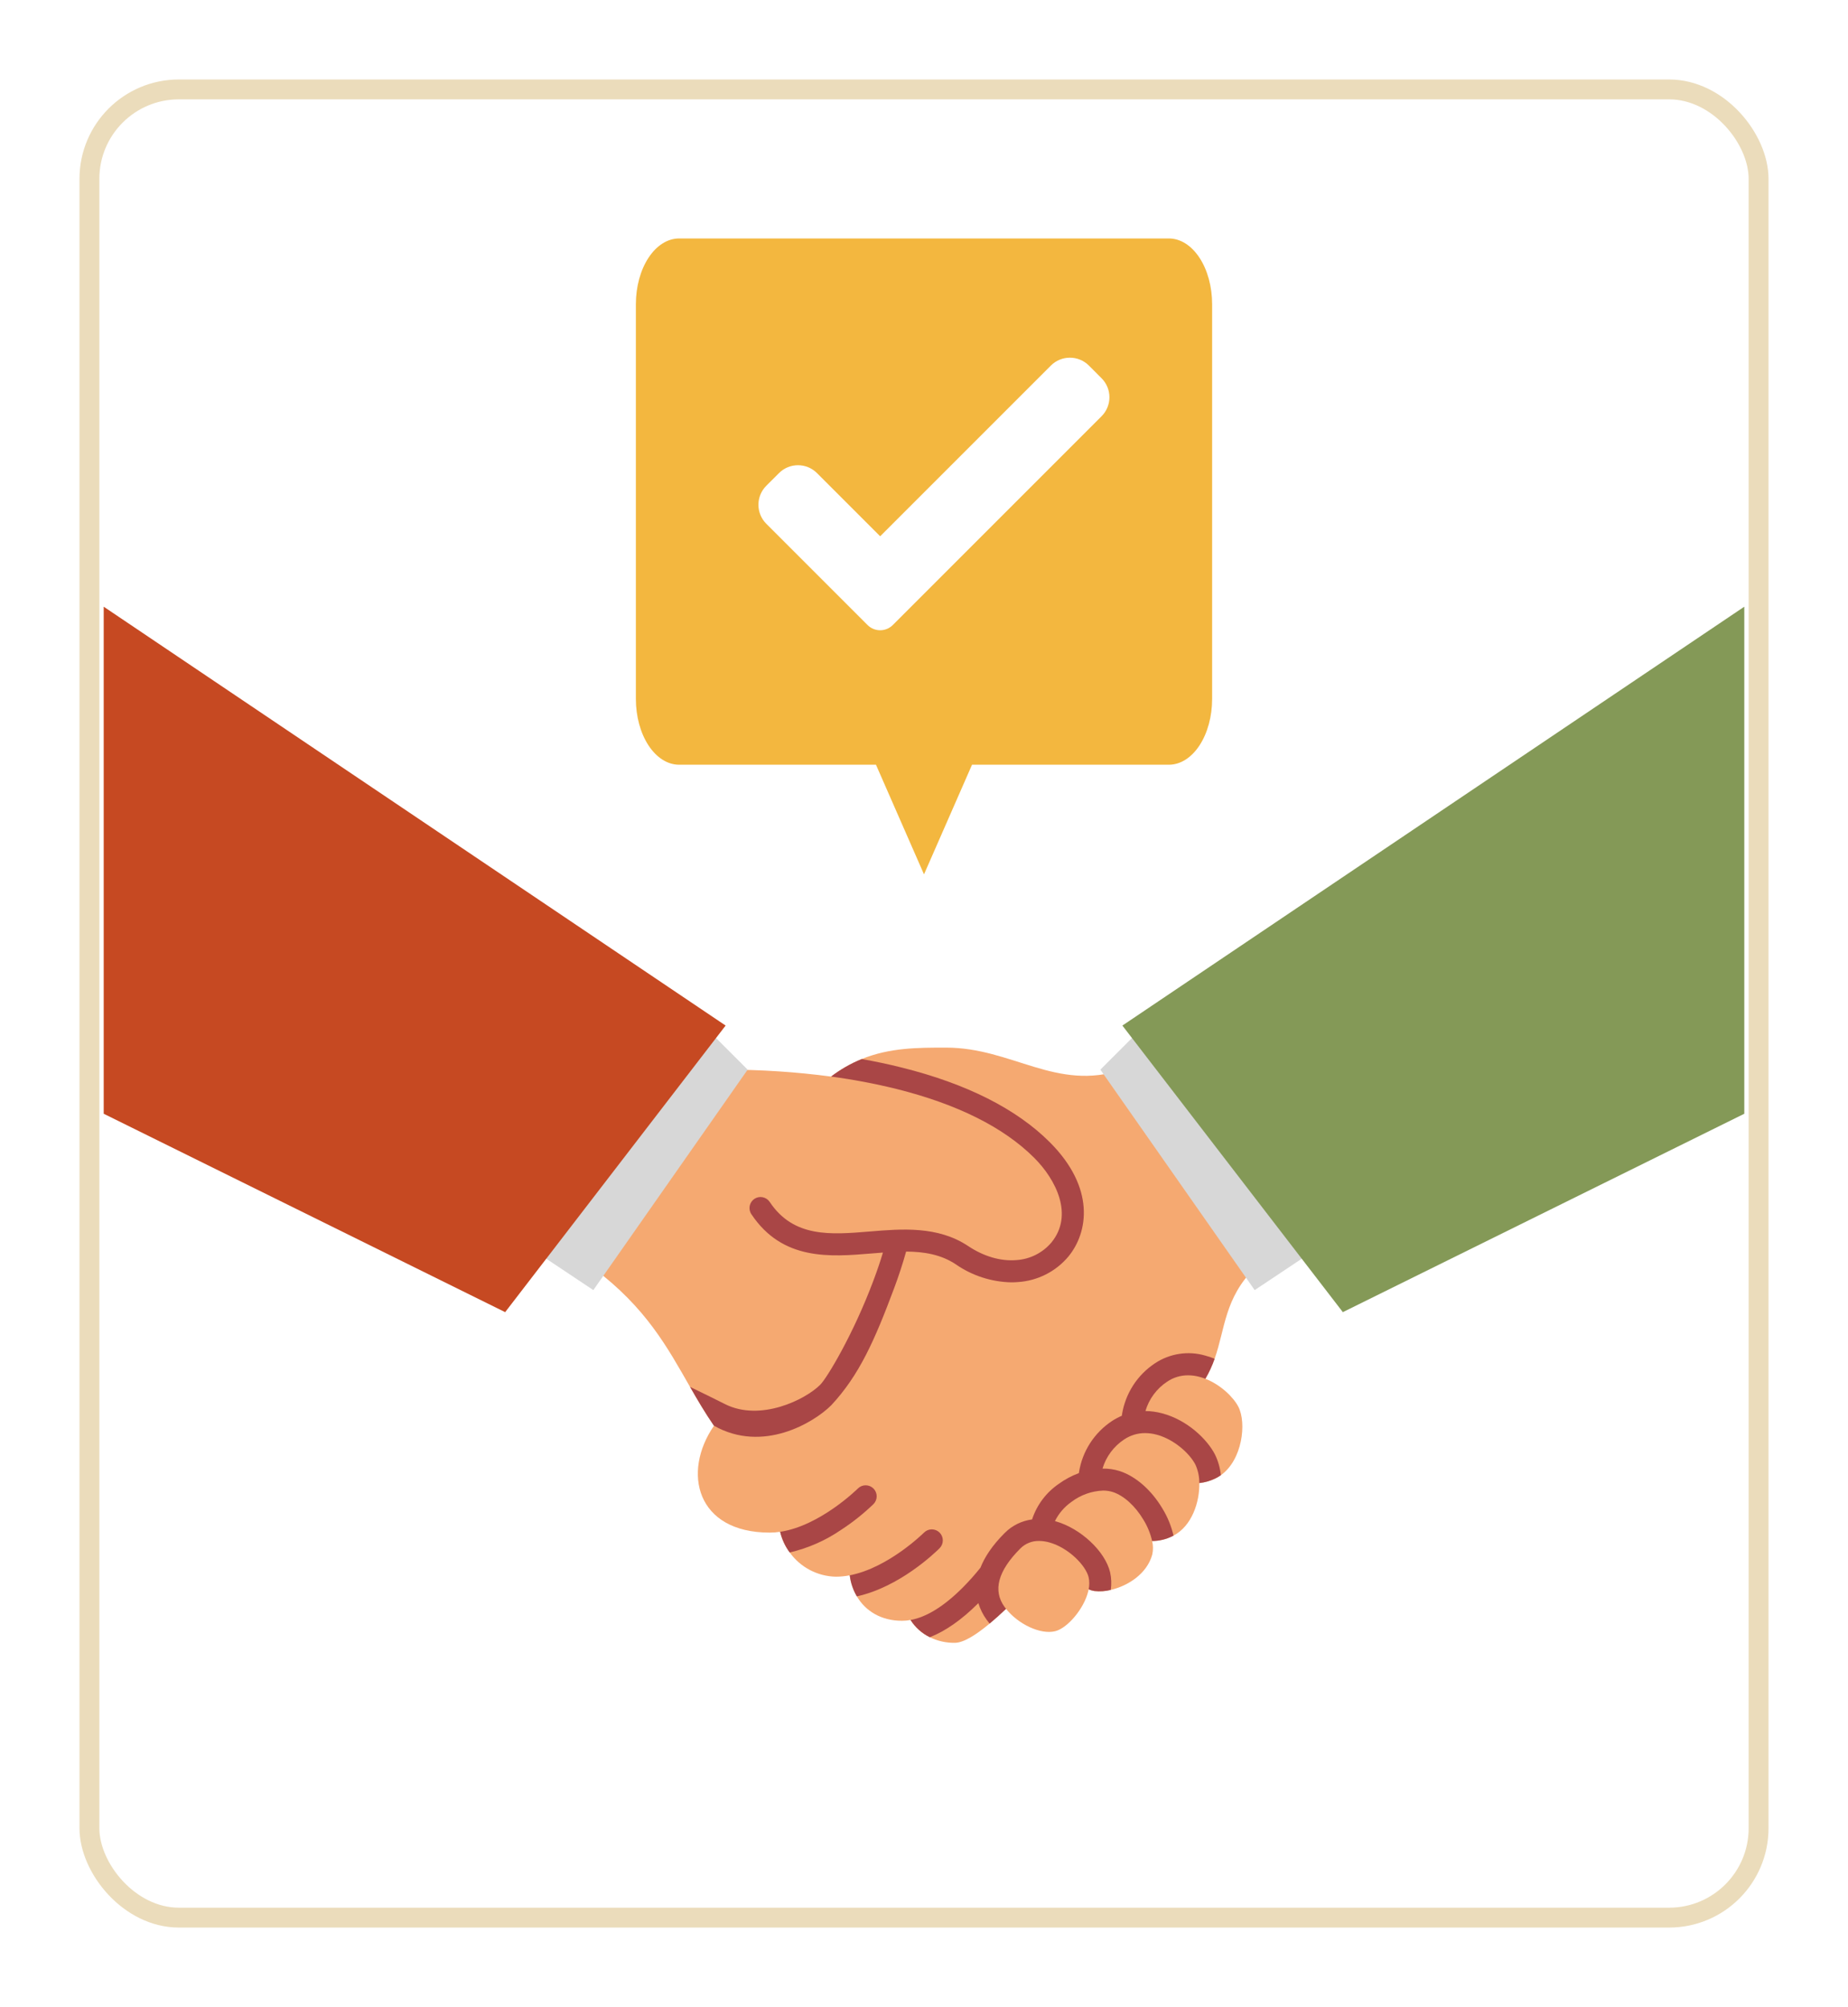 <svg width="93" height="101" viewBox="0 0 93 101" fill="none" xmlns="http://www.w3.org/2000/svg">
    <g filter="url(#filter0_d)">
        <rect x="4" width="85" height="93" rx="5" fill="white"/>
        <rect x="4.5" y="0.5" width="84" height="92" rx="4.5" stroke="#EBDCBB"/>
    </g>
    <path d="M62.322 70.796C62.74 71.611 62.523 73.464 61.439 74.237C61.348 74.302 61.25 74.359 61.148 74.407C60.898 74.527 60.63 74.603 60.355 74.632C60.376 75.59 59.977 76.795 59.057 77.276C59.033 77.29 59.008 77.302 58.983 77.314C58.671 77.467 58.328 77.547 57.981 77.548C58.035 77.771 58.037 78.003 57.988 78.227C57.724 79.2 56.758 79.81 55.899 80.008C55.63 80.077 55.351 80.096 55.075 80.065C54.975 80.05 54.878 80.022 54.786 79.98C54.78 80.008 54.775 80.037 54.768 80.066C54.554 80.963 53.712 81.937 53.102 82.087C52.36 82.27 51.247 81.736 50.628 80.962C50.34 81.237 50.064 81.486 49.802 81.704C49.077 82.308 48.468 82.672 48.045 82.672C47.611 82.677 47.182 82.581 46.793 82.39C46.395 82.196 46.059 81.896 45.822 81.522C45.68 81.549 45.535 81.562 45.391 81.562C44.353 81.562 43.559 81.079 43.121 80.334C42.93 80.009 42.808 79.648 42.763 79.274C42.532 79.32 42.298 79.343 42.062 79.344C41.608 79.334 41.161 79.219 40.759 79.008C40.356 78.796 40.008 78.494 39.742 78.125C39.513 77.815 39.348 77.461 39.26 77.085C39.086 77.111 38.91 77.125 38.734 77.125C35.04 77.125 34.316 74.088 35.93 71.749V71.747H35.929C35.481 71.096 35.1 70.444 34.725 69.792C33.583 67.799 32.516 65.807 29.859 63.812L36.516 53.828C38.29 53.826 40.063 53.942 41.823 54.176C42.296 53.815 42.815 53.519 43.366 53.294C44.781 52.719 46.195 52.719 47.609 52.719C50.938 52.719 53.156 54.938 56.484 53.828L63.141 63.812C61.619 65.334 61.662 66.855 61.126 68.376C61.004 68.726 60.848 69.064 60.661 69.384C61.425 69.683 62.07 70.305 62.322 70.796Z" fill="#F5A971"/>
    <path d="M43.957 74.906C44.06 75.01 44.119 75.151 44.119 75.299C44.119 75.446 44.06 75.587 43.957 75.691C43.454 76.175 42.907 76.61 42.323 76.99C41.541 77.525 40.666 77.91 39.742 78.125C39.512 77.814 39.348 77.461 39.26 77.085C41.269 76.788 43.151 74.927 43.172 74.906C43.276 74.802 43.417 74.744 43.564 74.744C43.711 74.744 43.852 74.802 43.957 74.906Z" fill="#A94646"/>
    <path d="M53.769 63.23C53.455 63.605 53.068 63.913 52.631 64.134C52.194 64.355 51.717 64.486 51.229 64.517C51.117 64.527 51.003 64.531 50.891 64.531C49.893 64.51 48.923 64.196 48.103 63.627C47.36 63.13 46.51 62.989 45.6 62.983C45.425 63.611 45.218 64.233 45.003 64.811C44.014 67.458 43.241 69.204 41.833 70.716C40.952 71.596 38.388 73.138 35.931 71.747H35.929C35.481 71.096 35.1 70.444 34.726 69.792C35.355 70.094 36.135 70.483 36.492 70.662C38.264 71.548 40.519 70.444 41.278 69.684C41.622 69.34 42.95 67.135 43.962 64.423C44.15 63.922 44.305 63.46 44.433 63.033C44.245 63.047 44.057 63.062 43.867 63.078C41.762 63.252 39.378 63.449 37.811 61.1C37.729 60.978 37.7 60.828 37.729 60.683C37.758 60.539 37.843 60.412 37.965 60.33C38.087 60.249 38.237 60.219 38.382 60.248C38.526 60.277 38.653 60.362 38.735 60.484C39.938 62.29 41.801 62.136 43.773 61.972C45.378 61.839 47.196 61.688 48.719 62.703C49.507 63.227 50.35 63.475 51.139 63.412C51.479 63.392 51.811 63.303 52.115 63.151C52.42 62.999 52.691 62.787 52.911 62.527C54.041 61.149 53.151 59.369 52.047 58.266C50.513 56.732 48.181 55.566 45.114 54.799C44.029 54.531 42.93 54.324 41.823 54.176C42.296 53.815 42.815 53.519 43.366 53.294C44.032 53.412 44.707 53.553 45.383 53.723C48.647 54.538 51.154 55.803 52.832 57.481C55.123 59.773 54.769 62.01 53.769 63.23Z" fill="#A94646"/>
    <path d="M47.285 77.91C47.06 78.135 45.277 79.861 43.12 80.334C42.93 80.009 42.808 79.648 42.763 79.274C44.707 78.901 46.48 77.144 46.5 77.125C46.604 77.021 46.745 76.962 46.892 76.962C47.039 76.962 47.181 77.021 47.285 77.125C47.389 77.229 47.447 77.37 47.447 77.517C47.447 77.665 47.389 77.806 47.285 77.91Z" fill="#A94646"/>
    <path d="M61.144 73.196C60.752 72.431 59.749 71.453 58.477 71.121C58.205 71.049 57.925 71.01 57.644 71.007C57.823 70.399 58.212 69.874 58.742 69.526C59.051 69.318 59.415 69.208 59.786 69.21C59.98 69.21 60.173 69.236 60.361 69.287C60.463 69.314 60.563 69.346 60.662 69.384C60.848 69.064 61.004 68.726 61.126 68.376C60.969 68.311 60.807 68.257 60.642 68.214C60.22 68.093 59.777 68.065 59.343 68.132C58.91 68.199 58.495 68.359 58.129 68.601C57.688 68.891 57.313 69.27 57.026 69.713C56.74 70.157 56.549 70.655 56.465 71.176C56.463 71.198 56.461 71.222 56.458 71.244C56.286 71.317 56.121 71.405 55.965 71.507C55.523 71.798 55.148 72.177 54.861 72.62C54.575 73.064 54.384 73.562 54.301 74.084C54.299 74.099 54.298 74.116 54.295 74.131C53.933 74.265 53.591 74.448 53.279 74.675C52.648 75.107 52.177 75.735 51.939 76.462C51.417 76.531 50.933 76.77 50.562 77.143C49.93 77.774 49.551 78.359 49.342 78.889C49.061 79.242 48.76 79.579 48.442 79.898C47.507 80.833 46.628 81.377 45.822 81.522C46.06 81.896 46.396 82.196 46.793 82.39H46.794C47.588 82.078 48.402 81.507 49.227 80.683C49.23 80.68 49.233 80.677 49.236 80.674C49.327 80.975 49.468 81.258 49.654 81.513C49.701 81.578 49.751 81.641 49.802 81.704C50.064 81.486 50.34 81.237 50.629 80.962C50.602 80.929 50.577 80.895 50.552 80.862C49.956 80.038 50.222 79.051 51.346 77.927C51.469 77.802 51.617 77.704 51.779 77.639C51.942 77.573 52.116 77.541 52.291 77.545C52.471 77.547 52.649 77.573 52.821 77.623C53.772 77.893 54.643 78.772 54.786 79.378C54.828 79.577 54.828 79.782 54.786 79.98C54.878 80.022 54.976 80.05 55.076 80.065C55.352 80.096 55.631 80.077 55.9 80.008C55.942 79.713 55.931 79.414 55.866 79.123C55.617 78.067 54.387 76.914 53.125 76.556C53.113 76.553 53.101 76.549 53.089 76.547C53.282 76.157 53.572 75.822 53.929 75.573C54.387 75.228 54.941 75.031 55.514 75.01C55.681 75.009 55.847 75.034 56.006 75.084C56.556 75.265 57.13 75.784 57.541 76.475C57.746 76.806 57.894 77.168 57.981 77.548C58.329 77.547 58.672 77.466 58.984 77.314C59.009 77.302 59.033 77.29 59.057 77.276C58.944 76.792 58.754 76.33 58.494 75.906C57.941 74.98 57.16 74.296 56.353 74.03C56.072 73.941 55.778 73.898 55.483 73.904C55.664 73.3 56.051 72.78 56.578 72.434C56.889 72.226 57.255 72.116 57.629 72.118C57.82 72.119 58.011 72.144 58.196 72.194C59.088 72.427 59.871 73.145 60.158 73.703C60.291 73.994 60.358 74.311 60.355 74.632C60.63 74.603 60.899 74.527 61.148 74.407C61.251 74.359 61.348 74.302 61.44 74.236C61.403 73.875 61.303 73.523 61.144 73.196Z" fill="#A94646"/>
    <path d="M55.375 53.828L63.141 64.922L66.469 62.703L58.703 50.5L55.375 53.828Z" fill="#D7D7D7"/>
    <path d="M87.781 30.531L56.484 51.609L67.578 66.031L87.781 56.047V30.531Z" fill="#849957"/>
    <path d="M37.625 53.828L29.859 64.922L26.531 62.703L34.297 50.5L37.625 53.828Z" fill="#D7D7D7"/>
    <path d="M5.219 30.531L36.516 51.609L25.422 66.031L5.219 56.047V30.531Z" fill="#C64922"/>
    <path d="M61 15.31V35.172C61 36.05 60.771 36.892 60.363 37.513C59.955 38.134 59.402 38.483 58.825 38.483H48.917L46.5 44L44.083 38.483H34.175C33.598 38.483 33.045 38.134 32.637 37.513C32.229 36.892 32 36.05 32 35.172V15.31C32 14.432 32.229 13.59 32.637 12.97C33.045 12.349 33.598 12 34.175 12H58.825C59.402 12 59.955 12.349 60.363 12.97C60.771 13.59 61 14.432 61 15.31Z" fill="#F3B73F"/>
    <path d="M44.932 31.451C44.763 31.621 44.533 31.716 44.294 31.716C44.055 31.716 43.825 31.621 43.657 31.451L38.564 26.358C38.036 25.83 38.036 24.973 38.564 24.445L39.202 23.808C39.73 23.279 40.586 23.279 41.115 23.808L44.294 26.987L52.885 18.396C53.413 17.868 54.27 17.868 54.798 18.396L55.435 19.034C55.964 19.562 55.964 20.419 55.435 20.947L44.932 31.451Z" fill="white"/>
    <defs>
        <filter id="filter0_d" x="0" y="0" width="93" height="101" filterUnits="userSpaceOnUse" color-interpolation-filters="sRGB">
            <feFlood flood-opacity="0" result="BackgroundImageFix"/>
            <feColorMatrix in="SourceAlpha" type="matrix" values="0 0 0 0 0 0 0 0 0 0 0 0 0 0 0 0 0 0 127 0"/>
            <feOffset dy="4"/>
            <feGaussianBlur stdDeviation="2"/>
            <feColorMatrix type="matrix" values="0 0 0 0 0 0 0 0 0 0 0 0 0 0 0 0 0 0 0.06 0"/>
            <feBlend mode="normal" in2="BackgroundImageFix" result="effect1_dropShadow"/>
            <feBlend mode="normal" in="SourceGraphic" in2="effect1_dropShadow" result="shape"/>
        </filter>
    </defs>
</svg>
